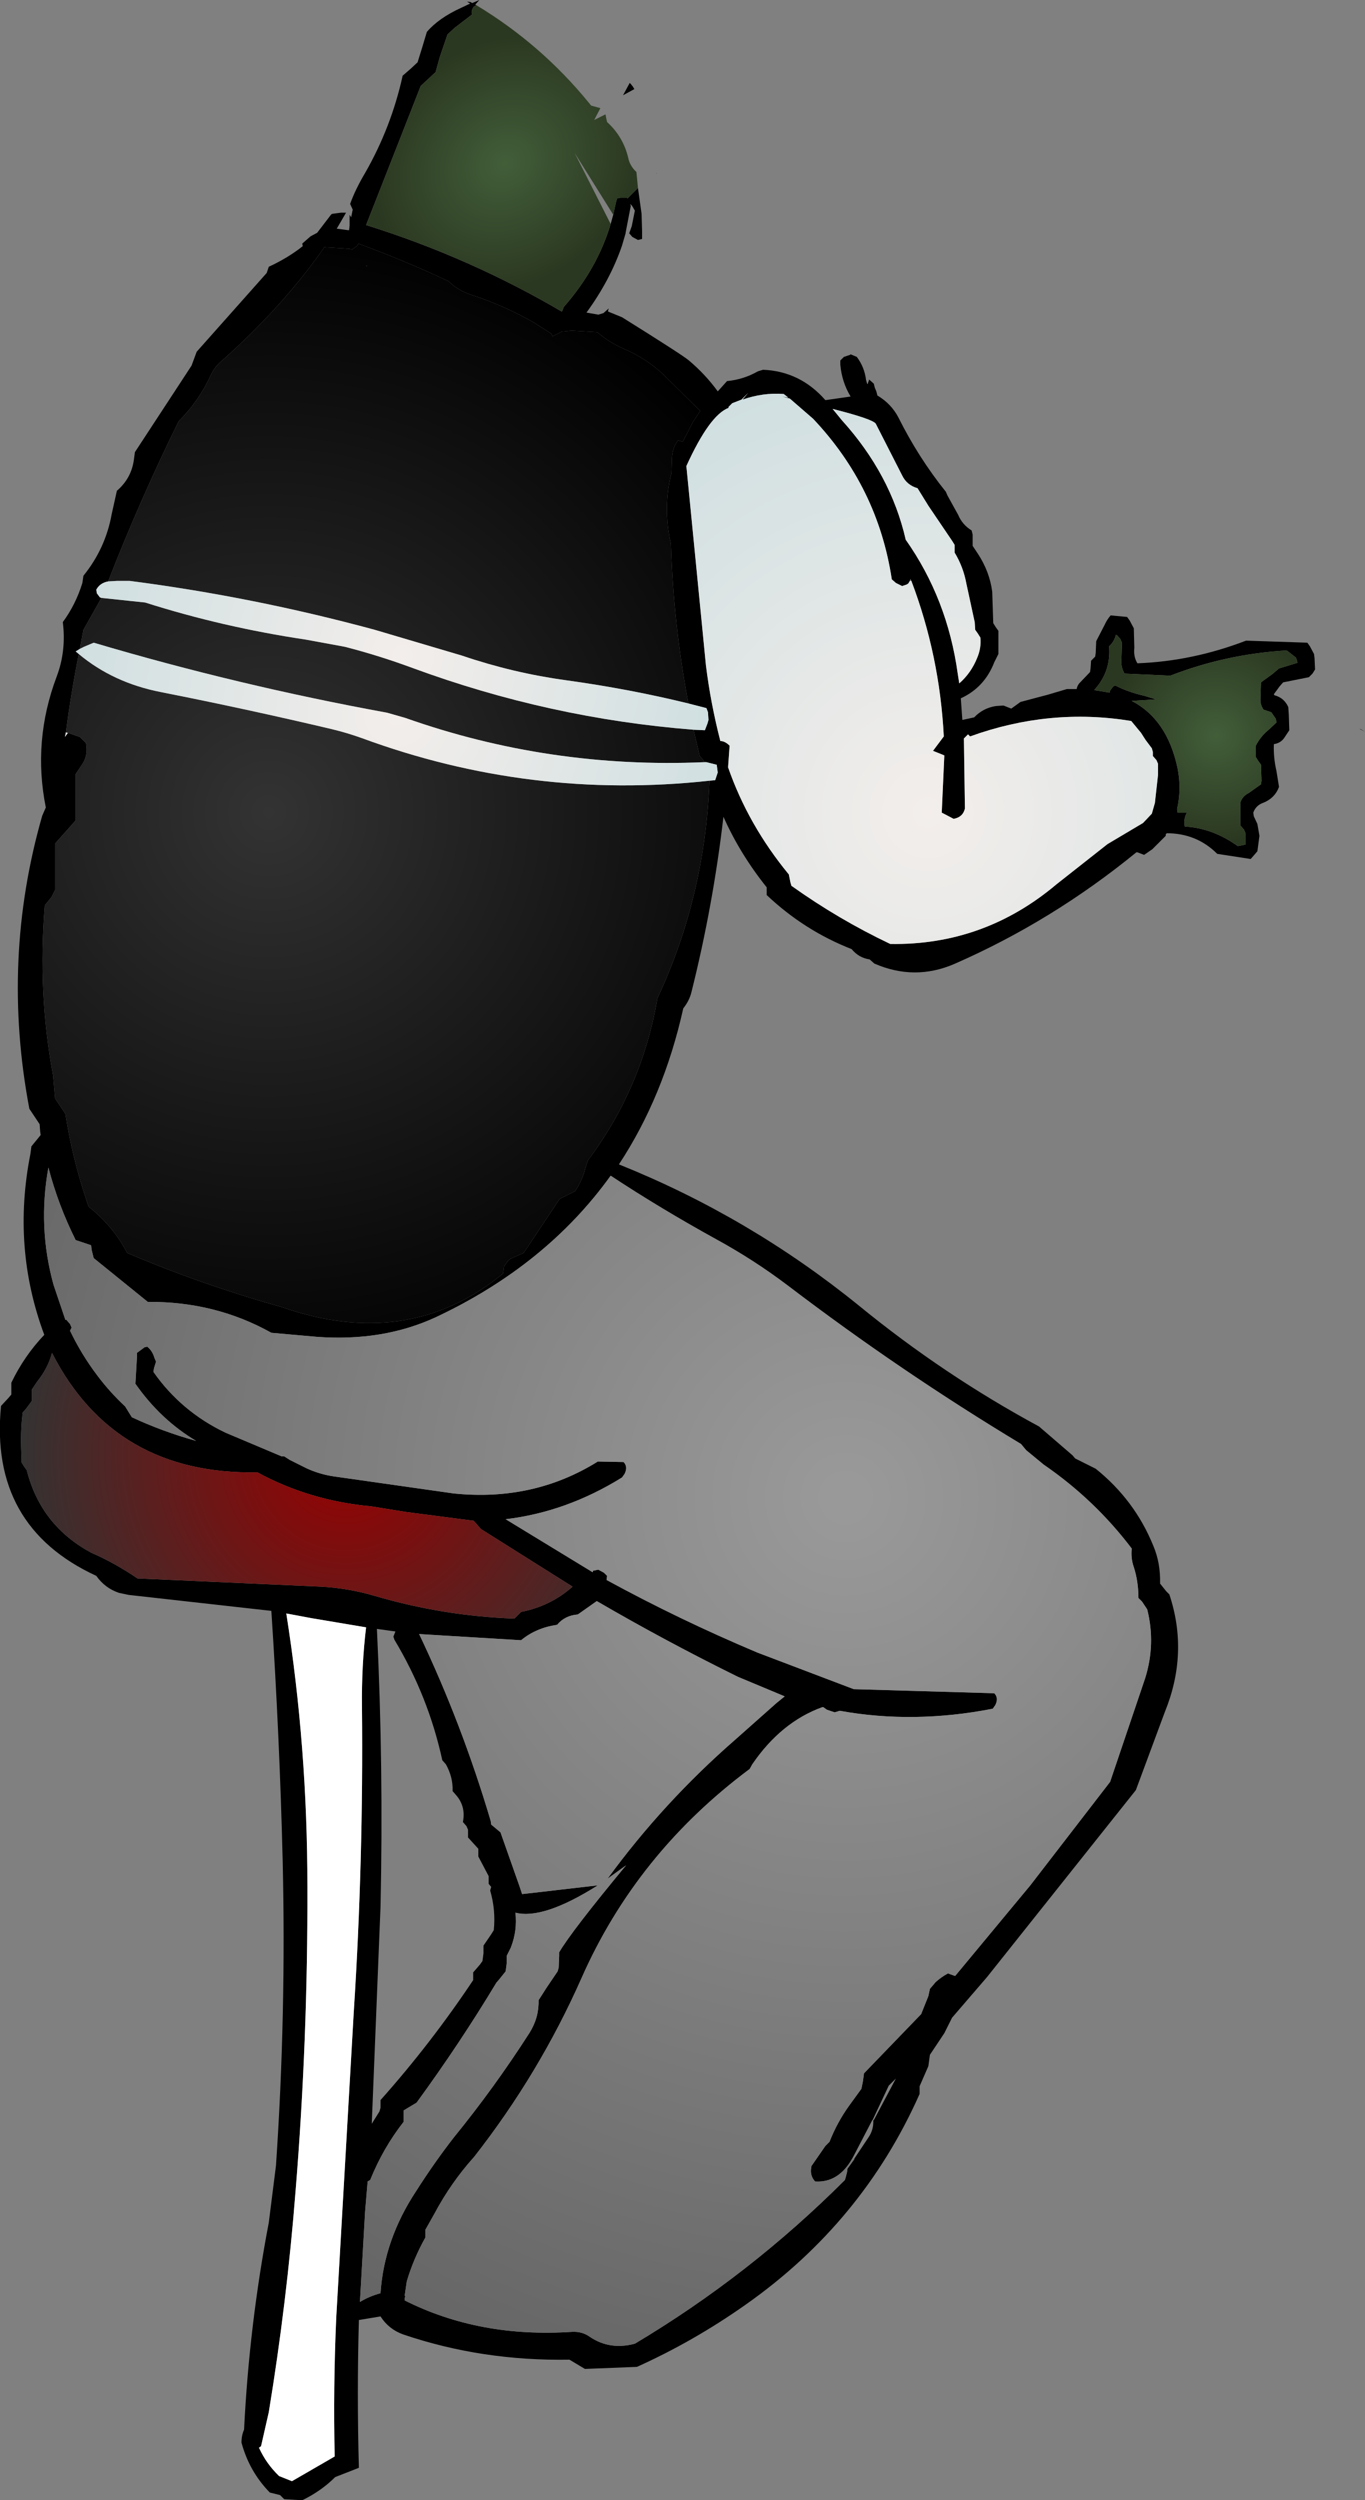 <?xml version="1.0" encoding="UTF-8" standalone="no"?>
<svg xmlns:xlink="http://www.w3.org/1999/xlink" height="242.75px" width="132.55px" xmlns="http://www.w3.org/2000/svg">
  <rect width="100%" height="100%" fill="#808080" stroke="none"/>
  <g transform="matrix(1.0, 0.0, 0.0, 1.0, -384.9, -76.6)">
    <path d="M493.7 138.65 L493.35 138.25 493.25 138.25 Q493.1 138.9 492.6 139.35 492.8 141.8 491.15 143.6 L492.65 143.85 492.7 143.65 493.0 143.25 493.2 143.15 Q494.45 143.8 496.0 144.15 L497.15 144.5 494.8 144.65 Q498.25 146.45 499.25 151.2 499.65 153.2 499.2 155.15 L499.25 155.5 500.15 155.5 Q499.8 156.15 499.95 156.85 502.65 157.0 505.1 158.75 L505.85 158.6 505.85 158.25 505.85 157.5 505.7 157.15 505.35 156.75 505.35 156.0 505.35 154.5 Q505.55 153.9 506.15 153.6 L507.35 152.75 507.4 152.4 507.35 150.85 507.1 150.5 506.85 150.1 506.85 149.75 506.85 149.0 Q507.3 148.1 508.1 147.45 L508.85 146.75 508.8 146.4 508.35 145.75 507.6 145.5 Q507.25 145.0 507.3 144.35 L507.35 142.85 508.45 142.05 509.1 141.5 510.9 140.95 510.85 140.75 510.75 140.45 509.85 139.75 Q503.95 140.1 498.55 142.2 L494.1 142.0 Q493.7 141.3 493.8 140.5 L493.85 139.0 493.7 138.65 M446.85 94.85 L447.2 97.35 447.25 99.05 447.25 99.8 446.85 99.9 446.3 99.6 446.0 99.25 446.25 98.55 446.55 97.05 446.35 96.7 446.25 96.55 446.1 96.4 446.15 96.6 445.65 99.2 445.65 99.25 445.3 100.45 Q444.15 103.8 441.85 106.95 L443.0 107.15 443.5 107.0 443.95 106.6 444.0 106.55 444.0 106.6 443.95 106.75 443.95 106.85 445.3 107.4 Q451.15 111.05 451.8 111.6 453.4 112.95 454.6 114.6 L455.5 113.6 Q457.1 113.45 458.5 112.65 L459.0 112.5 Q462.6 112.65 465.05 115.45 L467.5 115.1 Q466.65 113.7 466.5 112.0 L466.5 111.6 466.85 111.25 467.45 111.05 467.5 111.0 468.1 111.25 Q468.85 112.25 469.0 113.5 L469.1 113.85 469.15 113.9 469.25 113.6 469.3 113.45 469.75 113.85 469.85 114.25 470.0 114.6 470.1 115.0 Q471.45 115.8 472.15 117.15 474.1 121.05 476.75 124.35 L476.9 124.7 477.95 126.6 Q478.35 127.55 479.25 128.1 L479.35 128.5 479.35 128.85 479.35 129.25 479.35 129.6 479.85 130.35 Q481.0 132.1 481.25 134.05 L481.35 137.1 481.6 137.5 481.85 137.85 481.85 138.25 481.85 139.35 481.85 140.1 481.45 140.9 Q480.5 143.35 478.2 144.4 L478.35 146.5 479.5 146.25 Q480.35 145.35 481.6 145.15 L482.35 145.1 483.1 145.4 484.0 144.75 486.65 144.05 488.5 143.5 489.45 143.5 Q489.5 143.2 489.7 142.95 L490.75 141.85 490.8 141.5 490.85 140.75 491.25 140.35 491.3 140.0 491.35 138.85 492.15 137.3 Q492.4 136.75 492.75 136.35 L494.35 136.5 494.6 136.85 495.0 137.6 495.05 139.5 Q494.95 140.35 495.35 141.0 500.7 140.8 505.9 138.8 L511.85 139.0 512.1 139.35 512.5 140.1 512.55 140.5 512.6 141.6 512.35 142.0 512.0 142.35 509.5 142.85 509.15 143.25 508.6 144.0 508.65 144.1 Q509.6 144.35 510.0 145.25 L510.05 146.0 510.1 147.5 509.6 148.25 Q509.25 148.75 508.6 148.85 508.55 150.15 508.85 151.45 L509.1 153.0 Q508.7 154.1 507.55 154.55 506.85 154.8 506.6 155.5 L506.65 155.85 507.0 156.6 507.2 157.75 507.0 159.25 506.7 159.6 506.35 160.0 503.1 159.5 Q501.1 157.5 498.2 157.5 L498.1 157.6 498.1 157.75 496.8 159.05 496.0 159.6 495.35 159.35 495.25 159.35 Q487.05 166.05 477.55 170.2 473.7 171.85 469.8 170.15 L469.35 169.75 Q468.3 169.6 467.6 168.75 463.0 166.95 459.35 163.5 L459.35 163.1 459.35 162.75 Q456.75 159.5 455.15 155.9 454.15 164.5 452.05 172.9 451.85 173.75 451.25 174.5 449.35 183.05 445.0 189.65 457.7 194.75 468.35 203.4 476.55 210.1 485.8 215.1 L489.05 217.9 489.3 218.2 491.3 219.2 Q495.1 222.25 496.9 226.7 497.6 228.35 497.55 230.35 L498.15 231.1 498.45 231.4 Q500.35 237.1 498.0 242.85 L495.2 250.4 480.75 268.55 477.35 272.5 476.6 274.0 475.2 276.1 475.05 277.2 474.2 279.15 474.2 279.5 474.2 279.9 Q468.65 292.4 457.25 300.4 452.2 303.95 446.75 306.4 L441.7 306.6 440.2 305.7 Q431.7 305.85 424.05 303.25 422.65 302.75 421.85 301.5 L419.75 301.85 Q419.55 308.95 419.75 316.2 L417.45 317.1 Q416.1 318.45 414.25 319.35 L412.5 319.25 412.25 319.0 412.1 318.85 411.1 318.6 Q409.1 316.55 408.35 313.75 408.35 313.05 408.6 312.5 409.1 302.35 411.0 292.4 L411.7 286.85 Q412.7 272.1 412.35 257.25 412.05 245.15 411.25 233.0 L397.4 231.45 396.45 231.25 Q395.1 230.8 394.25 229.6 383.85 224.8 385.0 213.1 L385.7 212.35 386.0 212.0 386.0 211.6 386.0 210.85 Q387.25 208.25 389.2 206.2 386.05 197.75 387.85 188.65 L387.95 187.9 388.85 186.8 388.8 186.45 388.75 185.75 388.25 185.0 387.75 184.25 Q385.0 169.75 389.0 155.8 L389.35 155.0 Q388.05 148.55 390.4 142.3 391.35 139.8 391.0 137.0 392.25 135.3 392.9 133.2 L393.0 132.5 Q395.15 129.85 395.75 126.5 L396.25 124.25 Q397.65 123.05 397.9 121.25 L398.0 120.5 403.5 112.1 404.0 110.75 410.8 103.1 411.0 102.5 Q412.85 101.65 414.3 100.5 L414.25 100.25 415.05 99.55 415.7 99.2 417.0 97.5 Q417.1 97.35 417.25 97.35 L418.0 97.25 418.2 97.25 418.5 97.25 418.3 97.6 417.6 98.8 418.7 98.95 418.8 98.95 418.85 98.5 418.85 97.45 419.0 97.7 419.15 96.95 418.9 96.4 Q419.4 95.0 420.35 93.4 422.9 88.95 424.0 83.95 L424.75 83.3 425.45 82.65 425.9 81.2 426.35 79.7 Q427.5 78.35 429.7 77.35 L430.55 76.95 430.25 76.75 430.6 76.8 430.75 76.9 431.45 76.6 431.05 77.05 431.15 77.1 430.9 77.25 Q430.6 77.7 430.75 78.0 L429.05 79.3 428.35 79.95 427.6 82.15 427.2 83.6 426.5 84.25 425.75 84.95 420.45 98.45 Q430.5 101.6 439.45 106.85 L439.5 106.8 439.65 106.4 Q442.9 102.7 444.2 98.35 L444.45 97.45 444.75 96.1 444.85 95.85 445.15 95.8 445.8 95.8 445.85 95.9 445.85 95.85 446.85 94.85 M473.25 133.0 L473.1 133.25 472.95 133.35 472.5 133.5 471.9 133.2 471.5 132.85 Q470.15 123.9 463.85 117.25 L461.6 115.3 460.85 115.1 461.45 115.2 461.0 114.85 Q459.0 114.7 457.0 115.4 L457.55 114.75 456.9 115.4 456.0 115.75 455.65 116.1 455.65 116.2 Q453.8 116.9 451.55 121.85 L453.45 141.2 Q453.9 144.85 454.85 148.55 L454.95 148.55 Q455.35 148.6 455.75 149.0 L455.6 151.1 Q457.55 156.7 461.5 161.5 L461.65 162.25 461.75 162.6 Q466.3 165.85 471.35 168.25 480.45 168.4 487.5 162.45 L492.45 158.55 495.9 156.5 496.75 155.6 497.05 154.55 497.35 151.85 497.35 150.75 497.2 150.4 496.85 150.0 496.85 149.6 496.75 149.25 496.15 148.45 495.7 147.75 494.75 146.6 Q486.85 145.3 479.1 148.1 L478.9 147.9 478.5 148.3 478.6 155.1 Q478.4 155.95 477.5 156.1 L476.35 155.5 476.6 149.95 476.5 149.9 475.5 149.5 476.55 148.1 Q476.15 140.25 473.4 133.0 L473.3 132.8 473.25 133.0 M517.05 147.4 L517.45 147.65 516.9 147.35 517.05 147.4 M446.35 85.0 L446.5 85.25 445.4 85.85 446.05 84.65 446.15 84.75 446.35 85.0 M451.75 144.9 Q450.3 137.25 450.05 129.4 449.25 125.9 450.1 122.55 L450.15 121.1 Q450.2 120.05 450.75 119.35 L451.2 119.5 452.2 117.55 452.9 116.5 449.3 112.95 Q447.65 111.4 445.55 110.5 444.05 109.85 442.9 108.85 L440.4 108.7 439.45 108.8 438.55 109.25 438.45 109.0 436.8 107.95 Q433.95 106.3 430.75 105.25 429.35 104.8 428.45 103.9 424.2 101.9 419.7 100.25 L419.6 100.45 419.05 100.85 419.05 100.8 418.8 100.75 416.4 100.6 Q412.4 106.35 406.25 111.8 405.75 112.25 405.4 112.95 404.25 115.5 402.25 117.5 398.5 125.1 395.4 133.05 394.6 133.2 394.25 133.85 L394.3 134.2 394.6 134.6 394.75 134.65 393.0 137.75 392.65 139.6 392.25 139.85 392.55 140.1 Q391.8 143.85 391.3 147.7 L391.2 148.15 391.5 147.75 392.65 148.15 393.25 148.75 Q393.5 150.0 392.75 151.0 L392.25 151.75 392.25 154.75 392.25 156.25 390.25 158.5 390.25 161.5 390.25 163.0 389.9 163.7 389.25 164.5 Q388.55 173.0 390.05 181.0 L390.25 183.25 390.75 184.0 391.25 184.75 Q391.9 188.95 393.25 193.0 L393.5 193.75 Q395.9 195.65 397.25 198.25 404.55 201.35 412.25 203.5 424.55 207.8 433.75 200.25 L433.85 199.55 434.25 199.0 434.5 198.8 435.75 198.25 439.25 193.0 440.75 192.25 Q441.45 191.2 441.75 190.0 L442.0 189.25 Q447.25 182.25 448.75 173.5 453.35 163.7 453.8 152.4 L454.35 152.35 454.6 151.6 454.5 150.85 453.5 150.6 453.3 150.6 453.2 150.4 452.85 150.0 452.25 147.45 453.35 147.5 453.6 146.85 453.7 146.5 453.65 145.75 453.5 145.35 451.75 144.9 M467.7 286.1 Q466.35 288.55 464.05 288.4 463.6 287.9 463.65 287.25 L463.7 286.9 465.05 284.95 465.45 284.55 Q466.2 282.65 467.35 281.05 L468.55 279.4 468.7 278.65 468.8 277.9 474.35 272.15 475.05 270.4 475.2 269.7 475.75 269.05 Q476.3 268.55 476.95 268.2 L477.65 268.45 484.95 259.65 492.7 249.6 496.1 239.55 Q497.15 236.2 496.3 232.85 L495.8 232.1 495.45 231.75 Q495.45 230.15 495.0 228.75 494.7 227.9 494.8 226.95 491.2 222.2 486.25 218.8 L484.55 217.4 484.05 216.8 Q472.35 209.75 461.45 201.45 458.15 198.95 454.5 196.95 449.05 193.95 444.2 190.75 437.95 199.45 427.2 204.5 422.1 206.85 415.75 206.4 L411.25 206.0 Q405.8 202.95 399.25 203.0 L394.0 198.75 393.8 197.95 393.75 197.5 392.25 197.0 Q390.55 193.6 389.6 189.95 388.55 195.75 390.1 201.35 L391.25 204.75 391.35 204.75 391.7 205.15 391.85 205.5 391.7 205.8 Q392.8 208.1 394.35 210.15 395.55 211.75 397.05 213.15 L397.7 214.2 Q400.7 215.6 403.95 216.5 400.5 214.45 398.05 210.95 L398.2 208.35 398.2 207.95 398.95 207.4 399.2 207.35 Q399.7 207.75 399.9 208.45 L400.05 208.8 399.85 209.45 399.8 209.8 Q402.5 213.65 406.8 215.7 L412.25 218.0 412.5 218.0 413.05 218.35 414.65 219.15 Q415.95 219.75 417.35 219.95 L428.95 221.6 Q436.7 222.4 442.95 218.5 L445.45 218.55 Q445.9 219.0 445.55 219.7 L445.3 220.05 Q439.9 223.4 434.0 224.1 L442.45 229.25 442.5 229.1 443.0 229.0 443.55 229.3 443.85 229.6 443.8 230.0 Q450.85 233.85 458.45 237.05 L467.8 240.6 481.45 241.0 Q481.9 241.45 481.55 242.15 L481.3 242.5 Q473.6 244.0 466.45 242.7 L465.95 242.85 465.2 242.6 464.85 242.35 464.75 242.35 Q460.75 243.8 457.95 247.9 L457.7 248.35 Q446.7 256.55 441.35 268.7 437.25 277.95 430.95 286.0 428.7 288.5 427.1 291.5 L426.2 293.1 426.2 293.45 426.2 293.85 Q425.05 295.9 424.4 298.1 L424.2 299.45 424.25 299.6 424.2 299.7 424.2 299.95 Q431.45 303.6 440.45 303.0 441.45 302.95 442.2 303.5 444.15 304.8 446.55 304.15 457.7 297.5 466.95 288.25 L467.05 287.9 467.15 287.5 467.2 287.15 467.85 286.25 467.85 286.2 469.25 284.1 Q469.75 283.35 469.7 282.45 L469.75 282.45 471.9 278.4 471.2 279.1 469.65 282.4 469.6 282.45 467.7 286.1 M465.75 116.3 L466.65 117.4 Q471.4 122.65 472.85 129.0 476.9 134.75 477.9 142.0 L478.05 142.95 Q479.2 141.95 479.8 140.45 480.2 139.5 480.1 138.5 L479.85 138.1 479.6 137.75 479.55 137.0 478.75 133.3 Q478.45 131.65 477.6 130.25 L477.6 129.85 477.6 129.5 477.35 129.1 475.05 125.7 474.0 124.0 Q472.95 123.7 472.5 122.75 L469.95 117.75 Q469.7 117.3 465.75 116.3 M451.0 105.55 L452.35 105.45 451.0 105.55 M420.5 102.5 L420.45 102.4 420.55 102.4 420.5 102.5 M456.55 239.4 Q449.55 235.95 442.85 232.05 L441.15 233.25 441.0 233.35 Q439.75 233.45 439.0 234.35 436.95 234.65 435.5 235.85 L425.6 235.25 Q429.75 243.95 432.55 253.4 L432.6 253.75 433.5 254.5 435.35 259.75 435.6 260.5 442.95 259.65 Q437.65 263.0 434.95 262.3 435.15 264.05 434.5 265.7 L434.1 266.5 434.1 267.25 434.0 268.0 433.4 268.75 433.1 269.1 Q429.55 275.0 425.35 280.75 L424.1 281.5 424.1 281.85 424.1 282.6 Q422.1 285.15 420.85 288.25 L420.6 288.4 420.35 291.35 419.85 300.1 Q420.75 299.55 421.85 299.25 422.2 294.05 425.3 289.35 427.05 286.6 428.95 284.15 432.9 279.3 436.3 274.0 437.25 272.5 437.2 270.8 L438.0 269.55 439.05 268.0 439.15 267.65 439.2 266.5 439.2 266.15 Q440.4 264.1 445.7 257.7 L443.9 259.0 Q449.3 251.6 456.3 245.5 L460.3 241.95 461.1 241.3 456.55 239.4 M412.7 233.25 Q414.75 246.2 414.75 259.75 414.8 274.6 413.6 289.35 412.75 300.15 411.0 310.8 L410.25 314.1 410.05 314.25 Q410.75 315.8 412.0 317.0 L413.25 317.5 417.4 315.1 Q417.25 308.4 417.55 301.65 L419.25 272.0 Q420.2 257.25 420.05 242.35 420.0 238.35 420.45 234.6 L415.1 233.7 412.7 233.25 M421.5 234.75 Q422.15 248.15 421.85 261.75 L421.0 282.8 421.75 281.6 421.85 281.25 421.85 280.5 Q426.75 275.0 430.85 268.85 L430.85 268.5 430.85 268.1 431.5 267.35 431.75 267.0 431.85 266.25 431.85 265.5 432.6 264.4 432.85 264.0 Q433.05 262.05 432.5 260.15 L432.6 259.8 432.35 259.5 432.35 259.1 432.35 258.75 431.35 256.85 431.35 256.5 431.35 256.1 430.35 255.0 430.35 254.6 430.35 254.25 430.2 253.9 429.85 253.5 Q430.15 252.0 429.2 250.9 L428.85 250.5 Q428.9 249.15 428.2 247.9 L427.85 247.5 Q426.5 241.3 423.2 235.8 L423.1 235.5 423.3 235.0 421.5 234.75 M420.95 222.85 Q414.95 222.3 409.9 219.55 396.0 219.8 389.95 207.95 389.55 209.45 388.5 210.75 L388.0 211.5 388.0 211.85 388.0 212.6 387.45 213.35 387.1 213.75 Q386.9 215.4 386.95 217.1 L387.0 218.6 387.25 219.0 387.5 219.35 Q388.85 224.7 393.75 227.35 396.05 228.35 398.25 229.85 L416.1 230.65 Q418.75 230.8 421.3 231.55 427.95 233.5 434.85 233.75 L435.25 233.35 435.5 233.1 Q438.35 232.55 440.5 230.65 L431.6 225.05 430.9 224.25 424.35 223.4 420.95 222.85" fill="#000000" fill-rule="evenodd" stroke="none"/>
    <path d="M431.15 77.1 Q437.45 80.9 442.1 86.6 L442.3 86.85 443.2 87.1 442.6 88.25 443.7 87.7 443.75 88.0 443.85 88.45 Q445.4 89.85 445.9 91.9 446.05 92.7 446.7 93.3 L446.85 94.85 445.85 95.85 445.8 95.8 445.15 95.8 444.85 95.85 444.75 96.1 444.45 97.45 440.7 91.45 444.2 98.35 Q442.9 102.7 439.65 106.4 L439.5 106.8 439.45 106.85 Q430.5 101.6 420.45 98.45 L425.75 84.95 426.5 84.25 427.2 83.6 427.6 82.15 428.35 79.95 429.05 79.3 430.75 78.0 Q430.6 77.7 430.9 77.25 L431.15 77.1" fill="url(#gradient0)" fill-rule="evenodd" stroke="none"/>
    <path d="M448.65 93.4 L448.65 93.45 448.6 93.4 448.65 93.4" fill="url(#gradient1)" fill-rule="evenodd" stroke="none"/>
    <path d="M493.7 138.65 L493.85 139.0 493.8 140.5 Q493.7 141.3 494.1 142.0 L498.55 142.2 Q503.95 140.1 509.85 139.75 L510.75 140.45 510.85 140.75 510.9 140.95 509.1 141.5 508.45 142.05 507.35 142.85 507.3 144.35 Q507.25 145.0 507.6 145.5 L508.35 145.75 508.8 146.4 508.85 146.75 508.1 147.45 Q507.3 148.1 506.85 149.0 L506.85 149.75 506.85 150.1 507.1 150.5 507.35 150.85 507.4 152.4 507.35 152.75 506.15 153.6 Q505.55 153.9 505.35 154.5 L505.35 156.0 505.35 156.75 505.7 157.15 505.85 157.5 505.85 158.25 505.85 158.6 505.1 158.75 Q502.65 157.0 499.95 156.85 499.8 156.15 500.15 155.5 L499.25 155.5 499.2 155.15 Q499.65 153.2 499.25 151.2 498.25 146.45 494.8 144.65 L497.15 144.5 496.0 144.15 Q494.45 143.8 493.2 143.15 L493.0 143.25 492.7 143.65 492.65 143.85 491.15 143.6 Q492.8 141.8 492.6 139.35 493.1 138.9 493.25 138.25 L493.35 138.25 493.7 138.65" fill="url(#gradient2)" fill-rule="evenodd" stroke="none"/>
    <path d="M391.3 147.7 L391.5 147.75 391.2 148.15 391.3 147.7" fill="url(#gradient3)" fill-rule="evenodd" stroke="none"/>
    <path d="M451.75 144.9 Q446.05 143.5 439.9 142.65 434.75 141.95 429.75 140.25 L421.3 137.75 Q409.5 134.55 397.5 133.0 L396.25 133.0 395.4 133.05 Q398.5 125.1 402.25 117.5 404.25 115.5 405.4 112.95 405.75 112.25 406.25 111.8 412.4 106.35 416.4 100.6 L418.8 100.75 419.05 100.8 419.05 100.85 419.6 100.45 419.7 100.25 Q424.2 101.9 428.45 103.9 429.35 104.8 430.75 105.25 433.95 106.3 436.8 107.95 L438.45 109.0 438.55 109.25 439.45 108.8 440.4 108.7 442.9 108.85 Q444.05 109.85 445.55 110.5 447.65 111.4 449.3 112.95 L452.9 116.5 452.2 117.55 451.2 119.5 450.75 119.35 Q450.2 120.05 450.15 121.1 L450.1 122.55 Q449.25 125.9 450.05 129.4 450.3 137.25 451.75 144.9 M394.75 134.65 L399.0 135.1 Q406.55 137.5 414.6 138.7 L418.4 139.4 Q421.7 140.25 424.95 141.45 438.25 146.35 452.25 147.45 L452.85 150.0 453.2 150.4 453.3 150.6 Q438.25 151.25 424.25 146.3 L422.5 145.8 Q408.0 143.15 394.0 139.0 L393.05 139.4 392.65 139.6 393.0 137.75 394.75 134.65 M391.5 147.75 L391.3 147.7 Q391.8 143.85 392.55 140.1 395.9 142.9 400.55 143.8 408.9 145.45 417.15 147.4 418.6 147.75 420.0 148.25 436.4 154.3 453.8 152.4 453.35 163.7 448.75 173.5 447.25 182.25 442.0 189.25 L441.75 190.0 Q441.45 191.2 440.75 192.25 L439.25 193.0 435.75 198.25 434.5 198.8 434.25 199.0 433.85 199.55 433.75 200.25 Q424.55 207.8 412.25 203.5 404.55 201.35 397.25 198.25 395.9 195.65 393.5 193.75 L393.25 193.0 Q391.9 188.95 391.25 184.75 L390.75 184.0 390.25 183.25 390.05 181.0 Q388.55 173.0 389.25 164.5 L389.9 163.7 390.25 163.0 390.25 161.5 390.25 158.5 392.25 156.25 392.25 154.75 392.25 151.75 392.75 151.0 Q393.5 150.0 393.25 148.75 L392.65 148.15 391.5 147.75 M420.5 102.5 L420.55 102.4 420.45 102.4 420.5 102.5" fill="url(#gradient4)" fill-rule="evenodd" stroke="none"/>
    <path d="M395.4 133.05 L396.25 133.0 397.5 133.0 Q409.5 134.55 421.3 137.75 L429.75 140.25 Q434.75 141.95 439.9 142.65 446.05 143.5 451.75 144.9 L453.5 145.35 453.65 145.75 453.7 146.5 453.6 146.85 453.35 147.5 452.25 147.45 Q438.25 146.35 424.95 141.45 421.7 140.25 418.4 139.4 L414.6 138.7 Q406.55 137.5 399.0 135.1 L394.75 134.65 394.6 134.6 394.3 134.2 394.25 133.85 Q394.6 133.2 395.4 133.05" fill="url(#gradient5)" fill-rule="evenodd" stroke="none"/>
    <path d="M392.65 139.6 L393.05 139.4 394.0 139.0 Q408.0 143.15 422.5 145.8 L424.25 146.3 Q438.25 151.25 453.3 150.6 L453.5 150.6 454.5 150.85 454.6 151.6 454.35 152.35 453.8 152.4 Q436.4 154.3 420.0 148.25 418.6 147.75 417.15 147.4 408.9 145.45 400.55 143.8 395.9 142.9 392.55 140.1 L392.25 139.85 392.65 139.6" fill="url(#gradient6)" fill-rule="evenodd" stroke="none"/>
    <path d="M473.4 133.0 Q476.15 140.25 476.55 148.1 L475.5 149.5 476.5 149.9 476.6 149.95 476.35 155.5 477.5 156.1 Q478.4 155.95 478.6 155.1 L478.5 148.3 478.9 147.9 479.1 148.1 Q486.85 145.3 494.75 146.6 L495.7 147.75 496.15 148.45 496.75 149.25 496.85 149.6 496.85 150.0 497.2 150.4 497.35 150.75 497.35 151.85 497.05 154.55 496.75 155.6 495.9 156.5 492.45 158.55 487.5 162.45 Q480.45 168.4 471.35 168.25 466.3 165.85 461.75 162.6 L461.65 162.25 461.5 161.5 Q457.55 156.7 455.6 151.1 L455.75 149.0 Q455.35 148.6 454.95 148.55 L454.85 148.55 Q453.9 144.85 453.45 141.2 L451.55 121.85 Q453.8 116.9 455.65 116.2 L455.65 116.1 456.0 115.75 456.9 115.4 457.55 114.75 457.0 115.4 Q459.0 114.7 461.0 114.85 L461.45 115.2 460.85 115.1 461.6 115.3 463.85 117.25 Q470.15 123.9 471.5 132.85 L471.9 133.2 472.5 133.5 472.95 133.35 473.1 133.25 473.25 133.0 473.4 133.0 M465.75 116.3 Q469.7 117.3 469.95 117.75 L472.5 122.75 Q472.95 123.7 474.0 124.0 L475.05 125.7 477.35 129.1 477.6 129.5 477.6 129.85 477.6 130.25 Q478.45 131.65 478.75 133.3 L479.55 137.0 479.6 137.75 479.85 138.1 480.1 138.5 Q480.2 139.5 479.8 140.45 479.2 141.95 478.05 142.95 L477.9 142.0 Q476.9 134.75 472.85 129.0 471.4 122.65 466.65 117.4 L465.75 116.3" fill="url(#gradient7)" fill-rule="evenodd" stroke="none"/>
    <path d="M467.85 286.25 L467.7 286.1 467.85 286.2 467.85 286.25" fill="url(#gradient8)" fill-rule="evenodd" stroke="none"/>
    <path d="M467.85 286.25 L467.2 287.15 467.15 287.5 467.05 287.9 466.95 288.25 Q457.7 297.5 446.55 304.15 444.15 304.8 442.2 303.5 441.45 302.95 440.45 303.0 431.45 303.6 424.2 299.95 L424.2 299.7 424.25 299.6 424.2 299.45 424.4 298.1 Q425.05 295.9 426.2 293.85 L426.2 293.45 426.2 293.1 427.1 291.5 Q428.7 288.5 430.95 286.0 437.25 277.95 441.35 268.7 446.7 256.55 457.7 248.35 L457.95 247.9 Q460.75 243.8 464.75 242.35 L464.85 242.35 465.2 242.6 465.95 242.85 466.45 242.7 Q473.6 244.0 481.3 242.5 L481.55 242.15 Q481.9 241.45 481.45 241.0 L467.8 240.6 458.45 237.05 Q450.85 233.85 443.8 230.0 L443.85 229.6 443.55 229.3 443.0 229.0 442.5 229.1 442.45 229.25 434.0 224.1 Q439.9 223.4 445.3 220.05 L445.55 219.7 Q445.9 219.0 445.45 218.55 L442.95 218.5 Q436.7 222.4 428.95 221.6 L417.35 219.95 Q415.95 219.75 414.65 219.15 L413.05 218.35 412.5 218.0 412.25 218.0 406.8 215.7 Q402.5 213.65 399.8 209.8 L399.85 209.45 400.05 208.8 399.9 208.45 Q399.7 207.75 399.2 207.35 L398.95 207.4 398.2 207.95 398.2 208.35 398.05 210.95 Q400.5 214.45 403.95 216.5 400.7 215.6 397.7 214.2 L397.05 213.15 Q395.55 211.75 394.35 210.15 392.8 208.1 391.7 205.8 L391.85 205.5 391.7 205.15 391.35 204.75 391.25 204.75 390.1 201.35 Q388.55 195.75 389.6 189.95 390.55 193.6 392.25 197.0 L393.75 197.5 393.8 197.95 394.0 198.75 399.25 203.0 Q405.8 202.95 411.25 206.0 L415.75 206.4 Q422.1 206.85 427.2 204.5 437.95 199.45 444.2 190.75 449.05 193.95 454.5 196.95 458.15 198.95 461.45 201.45 472.35 209.75 484.05 216.8 L484.55 217.4 486.25 218.8 Q491.2 222.2 494.8 226.95 494.7 227.9 495.0 228.75 495.45 230.15 495.45 231.75 L495.8 232.1 496.3 232.85 Q497.15 236.2 496.1 239.55 L492.7 249.6 484.95 259.65 477.65 268.45 476.95 268.2 Q476.3 268.55 475.75 269.05 L475.2 269.7 475.05 270.4 474.35 272.15 468.8 277.9 468.7 278.65 468.55 279.4 467.35 281.05 Q466.2 282.65 465.45 284.55 L465.05 284.95 463.7 286.9 463.65 287.25 Q463.6 287.9 464.05 288.4 466.35 288.55 467.7 286.1 L467.85 286.25 M456.55 239.4 L461.1 241.3 460.3 241.95 456.3 245.5 Q449.3 251.6 443.9 259.0 L445.7 257.7 Q440.4 264.1 439.2 266.15 L439.2 266.5 439.15 267.65 439.05 268.0 438.0 269.55 437.2 270.8 Q437.25 272.5 436.3 274.0 432.9 279.3 428.95 284.15 427.05 286.6 425.3 289.35 422.2 294.05 421.85 299.25 420.75 299.55 419.85 300.1 L420.35 291.35 420.6 288.4 420.85 288.25 Q422.1 285.15 424.1 282.6 L424.1 281.85 424.1 281.5 425.35 280.75 Q429.55 275.0 433.1 269.1 L433.4 268.75 434.0 268.0 434.1 267.25 434.1 266.5 434.5 265.7 Q435.15 264.05 434.95 262.3 437.65 263.0 442.95 259.65 L435.6 260.5 435.35 259.75 433.5 254.5 432.6 253.75 432.55 253.4 Q429.75 243.95 425.6 235.25 L435.5 235.85 Q436.95 234.65 439.0 234.35 439.75 233.45 441.0 233.35 L441.15 233.25 442.85 232.05 Q449.55 235.95 456.55 239.4" fill="url(#gradient9)" fill-rule="evenodd" stroke="none"/>
    <path d="M412.7 233.25 L415.1 233.7 420.45 234.6 Q420.0 238.35 420.05 242.35 420.2 257.25 419.25 272.0 L417.55 301.65 Q417.25 308.4 417.4 315.1 L413.25 317.5 412.0 317.0 Q410.75 315.8 410.05 314.25 L410.25 314.1 411.0 310.8 Q412.75 300.15 413.6 289.35 414.8 274.6 414.75 259.75 414.75 246.2 412.7 233.25" fill="#ffffff" fill-rule="evenodd" stroke="none"/>
    <path d="M420.95 222.85 L424.35 223.4 430.9 224.25 431.6 225.05 440.5 230.65 Q438.35 232.55 435.5 233.1 L435.25 233.35 434.85 233.75 Q427.95 233.5 421.3 231.55 418.75 230.8 416.1 230.65 L398.25 229.85 Q396.05 228.35 393.75 227.35 388.85 224.7 387.5 219.35 L387.25 219.0 387.0 218.6 386.95 217.1 Q386.9 215.4 387.1 213.75 L387.45 213.35 388.0 212.6 388.0 211.85 388.0 211.5 388.5 210.75 Q389.55 209.45 389.95 207.95 396.0 219.8 409.9 219.55 414.95 222.3 420.95 222.85" fill="url(#gradient10)" fill-rule="evenodd" stroke="none"/>
  </g>
  <defs>
    <radialGradient cx="0" cy="0" gradientTransform="matrix(0.02, 0.003, -0.006, 0.02, 433.95, 92.45)" gradientUnits="userSpaceOnUse" id="gradient0" r="819.2" spreadMethod="pad">
      <stop offset="0.0" stop-color="#425e39"/>
      <stop offset="0.745" stop-color="#2b3821"/>
    </radialGradient>
    <radialGradient cx="0" cy="0" gradientTransform="matrix(0.024, 0.003, -0.007, 0.024, 428.9, 92.1)" gradientUnits="userSpaceOnUse" id="gradient1" r="819.2" spreadMethod="pad">
      <stop offset="0.0" stop-color="#425e39"/>
      <stop offset="0.745" stop-color="#2b3821"/>
    </radialGradient>
    <radialGradient cx="0" cy="0" gradientTransform="matrix(0.017, 0.0, 0.0, 0.017, 503.0, 148.0)" gradientUnits="userSpaceOnUse" id="gradient2" r="819.2" spreadMethod="pad">
      <stop offset="0.0" stop-color="#425e39"/>
      <stop offset="0.745" stop-color="#2b3821"/>
    </radialGradient>
    <radialGradient cx="0" cy="0" gradientTransform="matrix(0.072, 0.0, 0.0, 0.072, 412.5, 158.5)" gradientUnits="userSpaceOnUse" id="gradient3" r="819.2" spreadMethod="pad">
      <stop offset="0.0" stop-color="#f3eeeb"/>
      <stop offset="1.0" stop-color="#d0dfe1"/>
    </radialGradient>
    <radialGradient cx="0" cy="0" gradientTransform="matrix(0.07, 0.0, 0.0, 0.07, 411.0, 155.5)" gradientUnits="userSpaceOnUse" id="gradient4" r="819.2" spreadMethod="pad">
      <stop offset="0.0" stop-color="#333333"/>
      <stop offset="1.0" stop-color="#000000"/>
    </radialGradient>
    <radialGradient cx="0" cy="0" gradientTransform="matrix(0.037, 0.0, 0.0, 0.037, 424.0, 140.25)" gradientUnits="userSpaceOnUse" id="gradient5" r="819.2" spreadMethod="pad">
      <stop offset="0.0" stop-color="#f3eeeb"/>
      <stop offset="1.0" stop-color="#d0dfe1"/>
    </radialGradient>
    <radialGradient cx="0" cy="0" gradientTransform="matrix(0.039, 0.0, 0.0, 0.039, 423.45, 145.95)" gradientUnits="userSpaceOnUse" id="gradient6" r="819.2" spreadMethod="pad">
      <stop offset="0.0" stop-color="#f3eeeb"/>
      <stop offset="1.0" stop-color="#d0dfe1"/>
    </radialGradient>
    <radialGradient cx="0" cy="0" gradientTransform="matrix(0.054, 0.0, 0.0, 0.054, 475.0, 155.5)" gradientUnits="userSpaceOnUse" id="gradient7" r="819.2" spreadMethod="pad">
      <stop offset="0.0" stop-color="#f3eeeb"/>
      <stop offset="1.0" stop-color="#d0dfe1"/>
    </radialGradient>
    <radialGradient cx="0" cy="0" gradientTransform="matrix(0.114, 0.0, 0.0, 0.114, 444.5, 211.5)" gradientUnits="userSpaceOnUse" id="gradient8" r="819.2" spreadMethod="pad">
      <stop offset="0.02" stop-color="#999999"/>
      <stop offset="1.0" stop-color="#666666"/>
    </radialGradient>
    <radialGradient cx="0" cy="0" gradientTransform="matrix(0.109, 0.0, 0.0, 0.109, 467.0, 222.0)" gradientUnits="userSpaceOnUse" id="gradient9" r="819.2" spreadMethod="pad">
      <stop offset="0.02" stop-color="#999999"/>
      <stop offset="1.0" stop-color="#666666"/>
    </radialGradient>
    <radialGradient cx="0" cy="0" gradientTransform="matrix(0.039, 0.0, 0.0, 0.039, 418.5, 218.0)" gradientUnits="userSpaceOnUse" id="gradient10" r="819.2" spreadMethod="pad">
      <stop offset="0.0" stop-color="#990000"/>
      <stop offset="1.0" stop-color="#333333"/>
    </radialGradient>
  </defs>
</svg>
